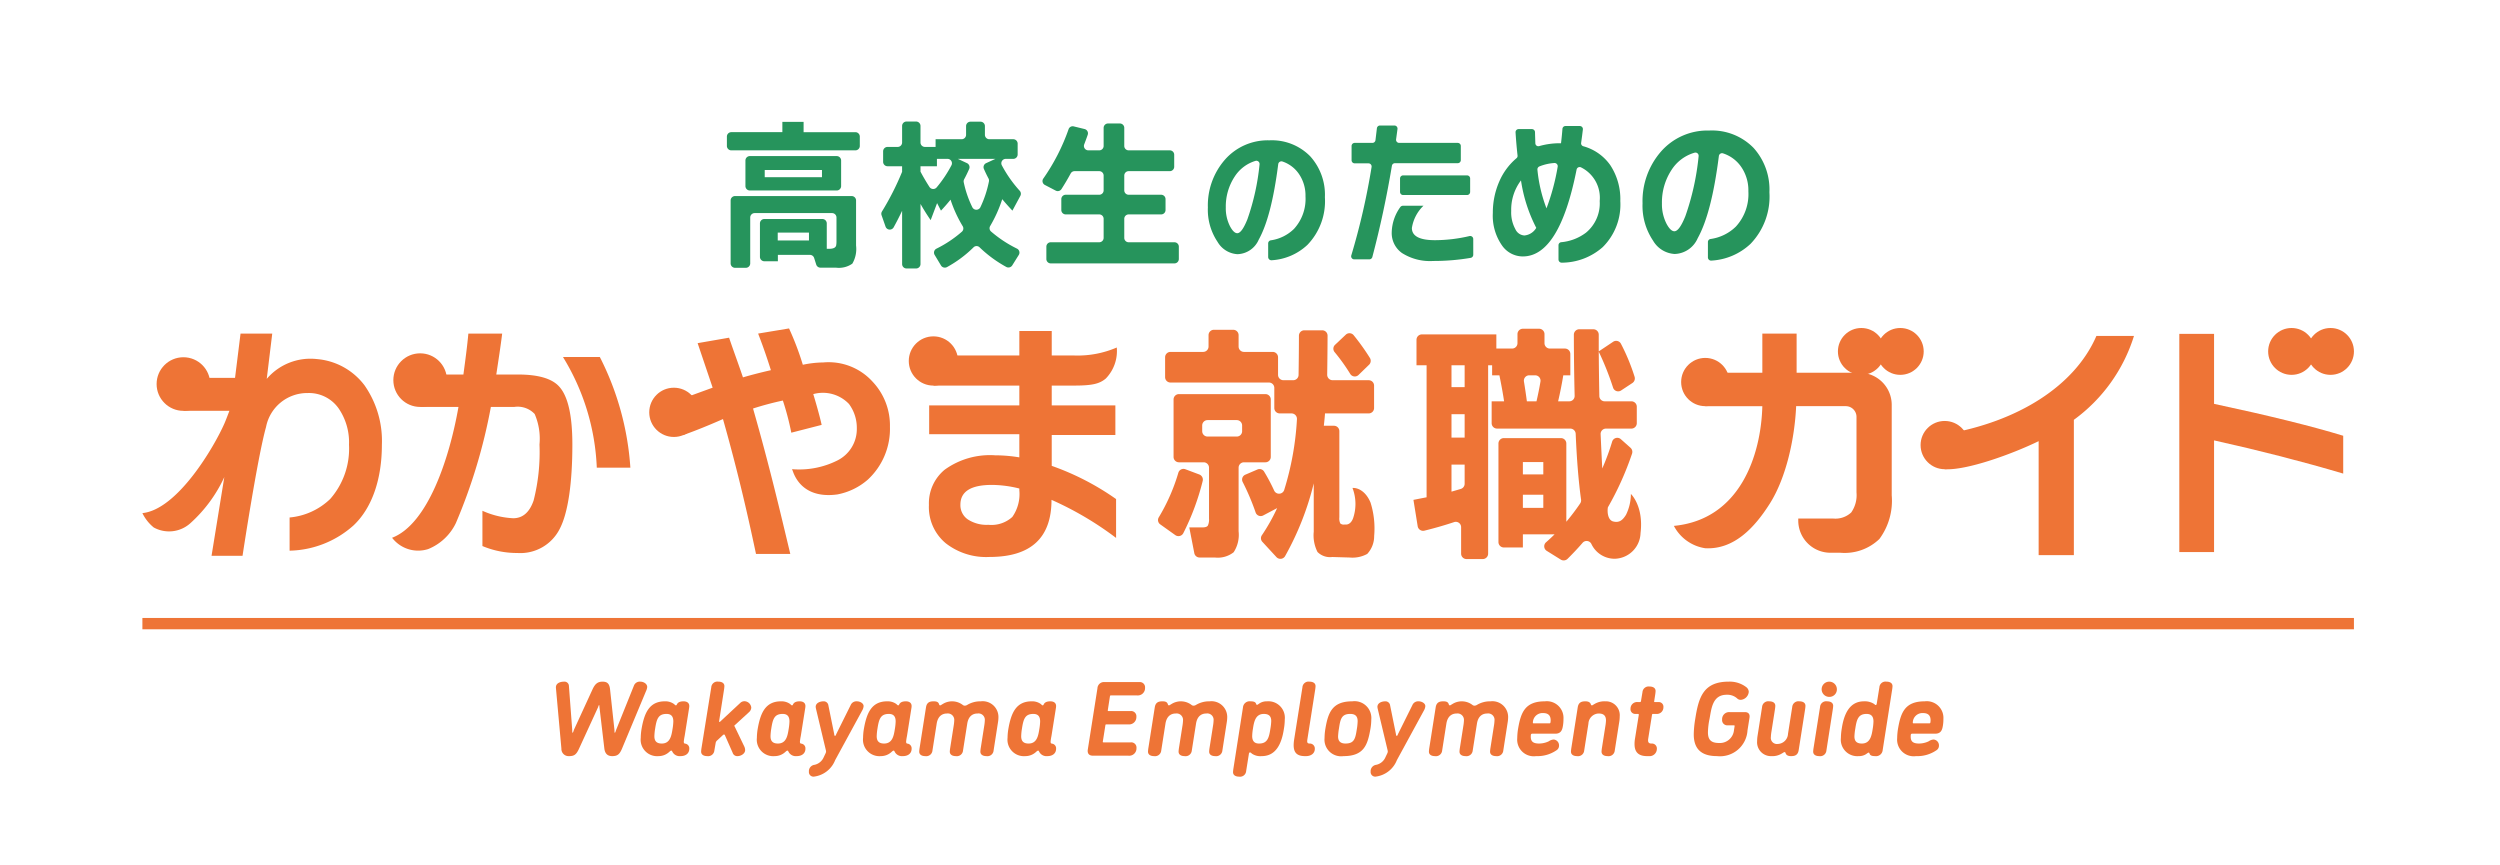 <svg xmlns="http://www.w3.org/2000/svg" width="91.722mm" height="31.75mm" viewBox="0 0 260 90"><defs><style>.cls-1{fill:#fff;}.cls-2{fill:#26945c;}.cls-3{fill:#ee7436;}</style></defs><g id="ロゴ"><rect class="cls-1" width="260" height="90"/><path class="cls-2" d="M88.96,15.637H76.057a.46.46,0,0,1-.46-.46v-.972a.46.46,0,0,1,.46-.46H81.366V12.673h2.208v1.073h5.386a.46.46,0,0,1,.46.46v.972A.46.46,0,0,1,88.96,15.637ZM84.67,26.828a.46.46,0,0,0-.438-.321H80.899v.664H79.494a.46.46,0,0,1-.46-.46V23.235a.46.46,0,0,1,.46-.46H85.524a.46.46,0,0,1,.46.46v2.641H86.232q.653,0,.731-.358a2.374,2.374,0,0,0,.031-.443V22.622a.46.46,0,0,0-.46-.46H78.483a.46.46,0,0,0-.46.46v4.771a.46.46,0,0,1-.46.46H76.446a.46.46,0,0,1-.46-.46V20.85a.46.46,0,0,1,.46-.46H88.571a.46.46,0,0,1,.46.46v4.686a3.016,3.016,0,0,1-.389,1.883,2.431,2.431,0,0,1-1.71.417H85.325a.46.46,0,0,1-.438-.321Zm2.346-7.017H77.985a.46.46,0,0,1-.46-.46V16.693a.46.46,0,0,1,.46-.46h9.032a.46.46,0,0,1,.46.46v2.658A.46.46,0,0,1,87.017,19.811Zm-1.531-1.38v-.75H79.531v.75Zm-1.352,6.577v-.818H80.884v.818Z"/><path class="cls-2" d="M93.819,21.924q-.409.863-.879,1.719a.465.465,0,0,1-.842-.073l-.416-1.188a.452.452,0,0,1,.042-.386,28.304,28.304,0,0,0,2.094-4.127v-.58H92.304a.459.459,0,0,1-.459-.459V15.739a.459.459,0,0,1,.459-.459h1.056a.459.459,0,0,0,.459-.459V13.098a.459.459,0,0,1,.459-.459h.994a.459.459,0,0,1,.459.459v1.722a.459.459,0,0,0,.459.459h1.111v-.8h2.712a.459.459,0,0,0,.459-.459v-.905a.459.459,0,0,1,.459-.459h1.041a.459.459,0,0,1,.459.459v.905a.459.459,0,0,0,.459.459h2.487a.459.459,0,0,1,.459.459v1.126a.459.459,0,0,1-.459.459h-.776a.458.458,0,0,0-.418.655,13.027,13.027,0,0,0,1.871,2.666.459.459,0,0,1,.066.519l-.829,1.543q-.668-.715-1.057-1.192a14.066,14.066,0,0,1-1.25,2.782.451.451,0,0,0,.075.572,12.569,12.569,0,0,0,2.706,1.788.46.46,0,0,1,.192.651l-.684,1.094a.469.469,0,0,1-.619.162,12.911,12.911,0,0,1-2.776-2.04.445.445,0,0,0-.635.004,12.337,12.337,0,0,1-2.757,2.051.469.469,0,0,1-.623-.169L97.199,26.504a.46.46,0,0,1,.194-.644,12.214,12.214,0,0,0,2.652-1.771.451.451,0,0,0,.07-.575,13.345,13.345,0,0,1-1.259-2.749q-.435.546-.995,1.142l-.404-.783-.668,1.771q-.575-.834-1.057-1.686v6.253a.459.459,0,0,1-.459.459h-.994a.459.459,0,0,1-.459-.459Zm3.622-4.634h-1.71v.562q.422.797.934,1.594a.468.468,0,0,0,.747.044,12.776,12.776,0,0,0,1.547-2.315.457.457,0,0,0-.418-.652h-1.1Zm4.521,4.259a11.359,11.359,0,0,0,.887-2.675.468.468,0,0,0-.046-.316q-.249-.463-.478-.991a.462.462,0,0,1,.232-.599l.964-.444H99.618l.946.441a.467.467,0,0,1,.232.605q-.241.551-.522,1.072a.464.464,0,0,0-.045.317,10.934,10.934,0,0,0,.894,2.595A.467.467,0,0,0,101.962,21.549Z"/><path class="cls-2" d="M122.141,27.393H109.279a.457.457,0,0,1-.457-.457V25.652a.457.457,0,0,1,.457-.457H114.321a.457.457,0,0,0,.457-.457v-1.983a.457.457,0,0,0-.457-.457h-3.487a.457.457,0,0,1-.457-.457V20.711a.457.457,0,0,1,.457-.457H114.321a.457.457,0,0,0,.457-.457V18.257a.457.457,0,0,0-.457-.457h-2.57a.459.459,0,0,0-.399.241q-.479.879-.965,1.631a.455.455,0,0,1-.595.15l-1.131-.59a.452.452,0,0,1-.157-.662,21.09,21.09,0,0,0,2.629-5.133.45.45,0,0,1,.532-.293l1.135.277a.461.461,0,0,1,.324.596q-.179.513-.364.993a.457.457,0,0,0,.424.626H114.321a.457.457,0,0,0,.457-.457v-1.88a.457.457,0,0,1,.457-.457h1.232a.457.457,0,0,1,.457.457v1.88a.457.457,0,0,0,.457.457h4.279a.457.457,0,0,1,.457.457v1.25a.457.457,0,0,1-.457.457h-4.279a.457.457,0,0,0-.457.457v1.54a.457.457,0,0,0,.457.457h3.378a.457.457,0,0,1,.457.457v1.131a.457.457,0,0,1-.457.457h-3.378a.457.457,0,0,0-.457.457v1.983a.457.457,0,0,0,.457.457h4.761a.457.457,0,0,1,.457.457v1.285A.457.457,0,0,1,122.141,27.393Z"/><path class="cls-2" d="M137.79,20.515a6.54,6.54,0,0,1-1.82,4.954,5.941,5.941,0,0,1-3.719,1.597.338.338,0,0,1-.361-.334V25.308a.324.324,0,0,1,.277-.315,4.314,4.314,0,0,0,2.41-1.19,4.617,4.617,0,0,0,1.194-3.381,3.958,3.958,0,0,0-.697-2.353,3.36,3.36,0,0,0-1.713-1.277.337.337,0,0,0-.426.285q-.695,5.455-2.027,7.847a2.494,2.494,0,0,1-2.204,1.511,2.565,2.565,0,0,1-2.076-1.278,5.982,5.982,0,0,1-1.009-3.583,7.223,7.223,0,0,1,1.749-4.939,5.924,5.924,0,0,1,4.649-2.041,5.577,5.577,0,0,1,4.251,1.667A5.962,5.962,0,0,1,137.79,20.515ZM130.993,17.1a.337.337,0,0,0-.405-.374,3.917,3.917,0,0,0-2.181,1.639,5.65,5.65,0,0,0-.924,3.209,4.114,4.114,0,0,0,.441,1.963q.384.717.754.717.469,0,1.052-1.449A24.369,24.369,0,0,0,130.993,17.1Z"/><path class="cls-2" d="M151.601,16.972h-6.527a.32.32,0,0,0-.316.268q-.802,4.821-2.034,9.489a.327.327,0,0,1-.316.243h-1.567a.317.317,0,0,1-.306-.411,71.684,71.684,0,0,0,2.11-9.192.329.329,0,0,0-.322-.381h-1.436a.323.323,0,0,1-.323-.323V15.184a.323.323,0,0,1,.323-.323h1.841a.321.321,0,0,0,.321-.282q.074-.607.148-1.238a.326.326,0,0,1,.321-.288h1.501a.323.323,0,0,1,.32.367l-.146,1.074a.323.323,0,0,0,.32.367h6.089a.323.323,0,0,1,.323.323v1.465A.323.323,0,0,1,151.601,16.972Zm1.618,9.522a.328.328,0,0,1-.27.324,22.937,22.937,0,0,1-3.892.323,5.434,5.434,0,0,1-3.253-.828,2.542,2.542,0,0,1-1.064-2.179,4.659,4.659,0,0,1,.884-2.586.343.343,0,0,1,.28-.15h2.135a4.07,4.07,0,0,0-1.203,2.314q0,1.267,2.405,1.267a15.814,15.814,0,0,0,3.581-.427.319.319,0,0,1,.396.308Zm-.647-6.211h-6.645a.323.323,0,0,1-.323-.323V18.563a.323.323,0,0,1,.323-.323h6.645a.323.323,0,0,1,.323.323v1.398A.323.323,0,0,1,152.572,20.283Z"/><path class="cls-2" d="M168.512,20.908a6.229,6.229,0,0,1-1.835,4.798A6.457,6.457,0,0,1,162.424,27.318a.33.33,0,0,1-.34-.325V25.497a.315.315,0,0,1,.284-.308,5.038,5.038,0,0,0,2.568-.986,3.947,3.947,0,0,0,1.433-3.294,3.526,3.526,0,0,0-1.96-3.511.325.325,0,0,0-.444.241q-1.794,9.03-5.596,9.031a2.642,2.642,0,0,1-2.128-1.098,5.394,5.394,0,0,1-.986-3.429,8.051,8.051,0,0,1,.671-3.269,6.54,6.54,0,0,1,1.792-2.422.305.305,0,0,0,.108-.267q-.136-1.228-.209-2.421a.32.32,0,0,1,.322-.338h1.384a.326.326,0,0,1,.318.319q.018.681.036,1.164a.311.311,0,0,0,.408.284,7.809,7.809,0,0,1,2.184-.296h.077q.09-.749.148-1.498a.315.315,0,0,1,.315-.292h1.492a.319.319,0,0,1,.319.354q-.081.694-.183,1.405a.314.314,0,0,0,.224.343,5.062,5.062,0,0,1,2.804,1.962A6.411,6.411,0,0,1,168.512,20.908Zm-8.741,2.788a15.702,15.702,0,0,1-1.588-4.933,5.046,5.046,0,0,0-1.017,3.176,3.614,3.614,0,0,0,.431,1.892,1.105,1.105,0,0,0,.94.659A1.599,1.599,0,0,0,159.771,23.696Zm1.893-6.744a5.038,5.038,0,0,0-1.575.36.337.337,0,0,0-.196.348,15.304,15.304,0,0,0,.942,4.008,22.955,22.955,0,0,0,1.164-4.327A.332.332,0,0,0,161.664,16.952Z"/><path class="cls-2" d="M184.02,19.996a7.092,7.092,0,0,1-1.973,5.372,6.451,6.451,0,0,1-4.071,1.735.331.331,0,0,1-.353-.327V25.166a.318.318,0,0,1,.272-.31,4.689,4.689,0,0,0,2.641-1.296,5.003,5.003,0,0,0,1.295-3.666,4.292,4.292,0,0,0-.755-2.551,3.65,3.65,0,0,0-1.896-1.398.331.331,0,0,0-.417.279q-.754,5.949-2.203,8.551a2.704,2.704,0,0,1-2.389,1.639,2.78,2.78,0,0,1-2.251-1.385,6.487,6.487,0,0,1-1.095-3.886,7.831,7.831,0,0,1,1.896-5.355,6.422,6.422,0,0,1,5.041-2.213,6.047,6.047,0,0,1,4.609,1.807A6.464,6.464,0,0,1,184.02,19.996Zm-7.364-3.754a.333.333,0,0,0-.398-.368,4.245,4.245,0,0,0-2.414,1.791,6.128,6.128,0,0,0-1.002,3.48,4.457,4.457,0,0,0,.478,2.129q.416.777.817.777.509,0,1.141-1.571A26.538,26.538,0,0,0,176.657,16.242Z"/><circle class="cls-3" cx="202.25" cy="46.289" r="2.509"/><circle class="cls-3" cx="177.348" cy="39.732" r="2.509"/><circle class="cls-3" cx="238.324" cy="36.548" r="2.436"/><circle class="cls-3" cx="242.374" cy="36.548" r="2.436"/><circle class="cls-3" cx="193.579" cy="36.548" r="2.436"/><circle class="cls-3" cx="197.629" cy="36.548" r="2.436"/><path class="cls-3" d="M196.739,51.517a6.68,6.68,0,0,1-1.282,4.537,5.204,5.204,0,0,1-4.067,1.431h-1.026a3.345,3.345,0,0,1-3.345-3.345v-.214h3.615a2.413,2.413,0,0,0,1.893-.629,3.135,3.135,0,0,0,.549-2.074v-7.867a1.115,1.115,0,0,0-1.115-1.115h-5.161c-.148,3.285-1.005,7.397-2.744,10.141-1.605,2.533-3.741,4.79-6.708,4.635a4.418,4.418,0,0,1-3.265-2.325c6.906-.664,9.069-7.384,9.2-12.45H177.348V38.762h5.935V34.694H186.848V38.762h6.546a3.345,3.345,0,0,1,3.345,3.345Z"/><path class="cls-3" d="M221.934,34.935a17.018,17.018,0,0,1-6.252,8.725V57.736h-3.663v-11.856c-2.784,1.356-7.525,3.064-9.769,2.918V45.158c7.644-1.277,13.546-5.048,15.777-10.223Z"/><path class="cls-3" d="M243.694,49.253q-6.325-1.874-13.432-3.453V57.415h-3.614V34.721h3.614V42q8.523,1.82,13.432,3.319Z"/><path class="cls-3" d="M39.716,46.256c0,3.515-.985,6.537-2.955,8.392a10.286,10.286,0,0,1-6.643,2.623v-3.452a6.995,6.995,0,0,0,4.225-1.927,7.936,7.936,0,0,0,1.954-5.636,6.243,6.243,0,0,0-1.074-3.774A3.774,3.774,0,0,0,31.999,40.876a4.363,4.363,0,0,0-4.331,3.533c-.904,3.215-2.445,13.397-2.445,13.397H22L23.329,49.617a14.723,14.723,0,0,1-3.533,4.798,3.304,3.304,0,0,1-3.809.44,4.382,4.382,0,0,1-1.178-1.491c3.646-.371,7.459-6.873,8.541-9.345.14-.319.51-1.297.51-1.297H19.104V39.297h5.34l.572-4.603h3.297L27.741,39.403A5.976,5.976,0,0,1,32.96,37.344a6.913,6.913,0,0,1,4.949,2.729A10.101,10.101,0,0,1,39.716,46.256Z"/><circle class="cls-3" cx="19.075" cy="39.941" r="2.788"/><path class="cls-3" d="M59.526,46.228c0,3.961-.439,7.113-1.319,8.781a4.581,4.581,0,0,1-4.396,2.502,9.257,9.257,0,0,1-3.639-.723v-3.667a8.838,8.838,0,0,0,3.199.776q1.49,0,2.125-1.846a20.373,20.373,0,0,0,.611-5.824,6.472,6.472,0,0,0-.501-3.171,2.424,2.424,0,0,0-2.113-.736h-2.442a57.171,57.171,0,0,1-3.642,12.085,5.473,5.473,0,0,1-2.874,2.697,3.418,3.418,0,0,1-3.759-1.174C44.509,54.5,46.753,47.62,47.681,42.321H43.725V38.949h4.469c.195-1.445.401-2.988.515-4.255H52.226c-.146,1.214-.385,2.757-.612,4.255H53.86q3.175,0,4.299,1.258Q59.526,41.707,59.526,46.228Z"/><path class="cls-3" d="M65.558,48.637H62.066A23.738,23.738,0,0,0,58.549,37.13h3.834A29.618,29.618,0,0,1,65.558,48.637Z"/><circle class="cls-3" cx="43.696" cy="39.534" r="2.788"/><path class="cls-3" d="M116.073,55.944a33.907,33.907,0,0,0-6.716-3.961q0,5.941-6.447,5.941A6.826,6.826,0,0,1,98.367,56.505a4.88,4.88,0,0,1-1.759-3.987,4.528,4.528,0,0,1,1.637-3.667,8.038,8.038,0,0,1,5.25-1.499,15.478,15.478,0,0,1,2.515.214V45.158H96.633V42.161h9.378V40.1H97.098V36.969h8.913V34.425h3.37v2.544l2.345.002A10.269,10.269,0,0,0,116.145,36.14a4.099,4.099,0,0,1-1.136,3.221c-.649.556-1.414.739-3.301.739h-2.328v2.06h6.619v3.078h-6.619v3.211a27.411,27.411,0,0,1,6.692,3.453Zm-10.062-4.951v-.187a11.912,11.912,0,0,0-2.857-.375q-3.273,0-3.272,2.06a1.79,1.79,0,0,0,.769,1.526,3.562,3.562,0,0,0,2.137.562,3.22,3.22,0,0,0,2.492-.816A4.135,4.135,0,0,0,106.011,50.993Z"/><circle class="cls-3" cx="97.074" cy="37.542" r="2.561"/><path class="cls-3" d="M92.554,44.386a7.194,7.194,0,0,1-2.297,5.492,6.688,6.688,0,0,1-3.171,1.542c-2.249.312-3.832-.494-4.546-2.187l-.167-.44a8.844,8.844,0,0,0,4.709-.902,3.646,3.646,0,0,0,2.027-3.345,4.165,4.165,0,0,0-.815-2.533,3.746,3.746,0,0,0-3.713-1.025c.24.784.673,2.288.871,3.201L82.296,45a27.86,27.86,0,0,0-.878-3.344,31.66,31.66,0,0,0-3.102.83c1.708,5.96,2.848,10.838,3.874,15.121H78.624c-.815-3.836-1.818-8.319-3.434-14.024-1.5.66-2.896,1.227-4.161,1.673l-1.221-3.322c.96-.41,3.233-1.223,4.308-1.616q-.659-1.954-1.563-4.63l3.271-.568c.423,1.249,1.068,3.003,1.443,4.127q1.269-.374,2.906-.749c-.307-.982-.728-2.254-1.329-3.806L82.06,34.157a29.805,29.805,0,0,1,1.434,3.779,10.914,10.914,0,0,1,2.137-.242,6.17,6.17,0,0,1,5.098,1.98A6.63,6.63,0,0,1,92.554,44.386Z"/><path class="cls-3" d="M125.081,50.017a25.63,25.63,0,0,1-2.02,5.439.566.566,0,0,1-.83.195l-1.568-1.118a.55.55,0,0,1-.147-.737,19.747,19.747,0,0,0,2.032-4.628.553.553,0,0,1,.724-.369l1.458.548A.572.572,0,0,1,125.081,50.017Zm7.739,2.826-1.452.767a.558.558,0,0,1-.785-.319,24.696,24.696,0,0,0-1.342-3.16.55.55,0,0,1,.272-.763l1.256-.539a.553.553,0,0,1,.692.207A19.128,19.128,0,0,1,132.51,51.014a.562.562,0,0,0,1.044-.048,30.302,30.302,0,0,0,1.328-7.365.569.569,0,0,0-.562-.607h-1.233a.559.559,0,0,1-.559-.559v-2.093a.559.559,0,0,0-.559-.559H121.73a.559.559,0,0,1-.559-.559V37.157a.559.559,0,0,1,.559-.559h3.4a.559.559,0,0,0,.559-.559V34.856a.559.559,0,0,1,.559-.559h2.007a.559.559,0,0,1,.559.559v1.183a.559.559,0,0,0,.559.559h2.985a.559.559,0,0,1,.559.559v1.826a.559.559,0,0,0,.559.559h1.014a.556.556,0,0,0,.561-.544q.034-1.992.038-4.084a.563.563,0,0,1,.557-.563h1.862a.555.555,0,0,1,.559.555q-.005,1.616-.039,4.06a.567.567,0,0,0,.559.577h3.758a.559.559,0,0,1,.559.559v2.334a.559.559,0,0,1-.559.559h-4.545q-.025.428-.122,1.284H138.733a.559.559,0,0,1,.559.559V53.806a1.215,1.215,0,0,0,.097.629.53.53,0,0,0,.415.12h.171c.342,0,.604-.259.75-.667a4.625,4.625,0,0,0-.067-3.14c.568-.039,1.397.347,1.882,1.533a8.963,8.963,0,0,1,.373,3.464,2.709,2.709,0,0,1-.719,1.861,3.184,3.184,0,0,1-1.832.375l-1.804-.053a1.834,1.834,0,0,1-1.538-.522,3.827,3.827,0,0,1-.391-2.101v-5.032a29.966,29.966,0,0,1-2.984,7.572.562.562,0,0,1-.898.09l-1.463-1.586a.551.551,0,0,1-.048-.684A19.761,19.761,0,0,0,132.821,52.843Zm-4.006,2.408a3.317,3.317,0,0,1-.512,2.181,2.661,2.661,0,0,1-1.954.549H124.757a.559.559,0,0,1-.549-.452l-.522-2.679h1.368q.439,0,.562-.187a1.459,1.459,0,0,0,.122-.723V48.638a.559.559,0,0,0-.559-.559h-2.569a.559.559,0,0,1-.559-.559v-5.974a.559.559,0,0,1,.559-.559H131.602a.559.559,0,0,1,.559.559v5.974a.559.559,0,0,1-.559.559h-2.228a.559.559,0,0,0-.559.559Zm.366-10.408v-.594a.559.559,0,0,0-.559-.559h-3.033a.559.559,0,0,0-.559.559v.594a.559.559,0,0,0,.559.559h3.033A.559.559,0,0,0,129.181,44.843Zm13.204-6.912-1.099,1.067a.557.557,0,0,1-.864-.116,19.795,19.795,0,0,0-1.619-2.26.553.553,0,0,1,.042-.76l1.114-1.051a.559.559,0,0,1,.814.042,23.326,23.326,0,0,1,1.696,2.37A.57.57,0,0,1,142.385,37.932Z"/><path class="cls-3" d="M151.224,54.3q-1.492.497-3.09.89a.571.571,0,0,1-.695-.461l-.441-2.742s.619-.125,1.368-.268v-13.729h-1.05V35.339a.561.561,0,0,1,.561-.561h7.743V36.25h1.637a.561.561,0,0,0,.561-.561v-.939a.561.561,0,0,1,.561-.561h1.687a.561.561,0,0,1,.561.561v.939a.561.561,0,0,0,.561.561h1.565a.561.561,0,0,1,.561.561v2.223h-.733q-.22,1.339-.537,2.703h1.162a.556.556,0,0,0,.557-.57q-.077-3.16-.082-6.358a.566.566,0,0,1,.564-.566h1.463a.561.561,0,0,1,.561.561v1.741l1.496-.999a.559.559,0,0,1,.804.188,20.867,20.867,0,0,1,1.428,3.447.575.575,0,0,1-.226.651l-1.179.778a.555.555,0,0,1-.834-.301,30.262,30.262,0,0,0-1.489-3.737q.022,2.592.062,4.623a.555.555,0,0,0,.561.542h2.773a.561.561,0,0,1,.561.561v1.715a.561.561,0,0,1-.561.561H167.024a.557.557,0,0,0-.56.581q.068,1.513.17,3.567a24.16,24.16,0,0,0,1.027-2.784.558.558,0,0,1,.905-.266l1.009.898a.576.576,0,0,1,.157.615,31.431,31.431,0,0,1-2.512,5.578c-.085.52.008,1.341.561,1.472.586.139.945-.078,1.328-.703a4.983,4.983,0,0,0,.504-2.161s1.346,1.257,1.003,4.073a2.755,2.755,0,0,1-2.637,2.665,2.667,2.667,0,0,1-2.47-1.527.552.552,0,0,0-.924-.124q-.719.832-1.561,1.663a.574.574,0,0,1-.701.079L160.863,57.29a.557.557,0,0,1-.067-.898q.44-.386.88-.82h-3.297v1.365H156.4a.561.561,0,0,1-.561-.561V46.124a.561.561,0,0,1,.561-.561h5.937a.561.561,0,0,1,.561.561v8.137a22.889,22.889,0,0,0,1.442-1.907.553.553,0,0,0,.091-.391q-.39-2.83-.559-6.845a.567.567,0,0,0-.558-.545h-7.621a.561.561,0,0,1-.561-.561v-2.276h1.294q-.171-1.151-.488-2.703h-.757V37.99h-.415V57.581a.561.561,0,0,1-.561.561H152.517a.561.561,0,0,1-.561-.561V54.826A.553.553,0,0,0,151.224,54.3Zm1.099-14.035V37.99H150.955v2.275Zm0,5.245V43.074H150.955v2.435ZM150.955,51.13q.469-.133.964-.28a.565.565,0,0,0,.404-.539V48.32H150.955Zm8.088-12.097a.557.557,0,0,0-.552.65q.159.96.304,2.053h1.001q.254-1.097.414-2.06a.558.558,0,0,0-.557-.643ZM160.504,49.337v-1.285h-2.125v1.285Zm0,3.479v-1.365h-2.125v1.365Z"/><circle class="cls-3" cx="70.082" cy="42.883" r="2.561"/><rect class="cls-3" x="14.809" y="64.268" width="230" height="1.179"/><path class="cls-3" d="M65.923,71.321a.65.65,0,0,1,.682-.429c.297,0,.704.198.704.561a1.281,1.281,0,0,1-.121.418l-2.498,5.985c-.253.605-.484.781-1.023.781-.396,0-.737-.176-.814-.781l-.506-4.291c-.011-.077,0-.231-.044-.231s-.077.154-.11.231l-1.97,4.291c-.275.605-.495.781-1.023.781a.751.751,0,0,1-.814-.781l-.55-6.095c-.011-.143-.022-.209-.022-.275,0-.44.451-.594.847-.594a.459.459,0,0,1,.506.44l.341,4.533c.011.11-.011.341.044.341s.11-.242.154-.341l1.915-4.169c.286-.627.583-.803,1.045-.803.462,0,.715.176.781.803l.451,4.169c.022.099-.011.341.044.341s.11-.231.154-.341Z"/><path class="cls-3" d="M68.485,78.637a1.712,1.712,0,0,1-1.848-1.892,5.93,5.93,0,0,1,.088-.957c.286-1.64.803-2.85,2.42-2.85a1.54,1.54,0,0,1,.913.253c.11.077.165.165.22.165.044,0,.077,0,.121-.099.11-.231.352-.319.693-.319.308,0,.594.132.594.495a1.458,1.458,0,0,1-.022.22l-.462,2.905a5.354,5.354,0,0,0-.088.572c0,.165.055.198.154.209a.492.492,0,0,1,.418.528c0,.484-.363.77-.914.77a.845.845,0,0,1-.858-.484c-.033-.066-.055-.088-.099-.088-.055,0-.099.033-.187.11A1.633,1.633,0,0,1,68.485,78.637Zm-.352-2.849a5.491,5.491,0,0,0-.077.781c0,.429.165.759.77.759.88,0,1.012-.836,1.123-1.54a5.597,5.597,0,0,0,.077-.759c0-.451-.165-.781-.704-.781C68.452,74.247,68.287,74.786,68.133,75.788Z"/><path class="cls-3" d="M75.393,76.469a.102.102,0,0,0-.099-.077.152.152,0,0,0-.099.044l-.616.572a.443.443,0,0,0-.154.286l-.132.759a.652.652,0,0,1-.749.583c-.297,0-.627-.11-.627-.473a3.321,3.321,0,0,1,.044-.396l1.012-6.293a.637.637,0,0,1,.737-.583c.297,0,.627.11.627.473a3.323,3.323,0,0,1-.044.396l-.495,3.18c0,.011-.011.055-.011.088,0,.033.011.055.044.055a.112.112,0,0,0,.077-.044l2.08-1.936a.62.62,0,0,1,.451-.176.732.732,0,0,1,.693.66.67.67,0,0,1-.242.484l-1.441,1.32c-.022.022-.077.055-.077.088,0,.044.022.055.044.099l.979,2.036a.908.908,0,0,1,.099.396c0,.374-.44.627-.792.627a.491.491,0,0,1-.506-.352Z"/><path class="cls-3" d="M80.563,78.637a1.712,1.712,0,0,1-1.848-1.892,5.931,5.931,0,0,1,.088-.957c.286-1.64.803-2.85,2.42-2.85a1.54,1.54,0,0,1,.913.253c.11.077.165.165.22.165.044,0,.077,0,.121-.099.11-.231.352-.319.693-.319.308,0,.594.132.594.495a1.458,1.458,0,0,1-.022.22l-.462,2.905a5.357,5.357,0,0,0-.088.572c0,.165.055.198.154.209a.492.492,0,0,1,.418.528c0,.484-.363.77-.914.77a.845.845,0,0,1-.858-.484c-.033-.066-.055-.088-.099-.088-.055,0-.099.033-.187.11A1.633,1.633,0,0,1,80.563,78.637Zm-.352-2.849a5.49,5.49,0,0,0-.077.781c0,.429.165.759.77.759.88,0,1.012-.836,1.123-1.54a5.599,5.599,0,0,0,.077-.759c0-.451-.165-.781-.704-.781C80.53,74.247,80.365,74.786,80.211,75.788Z"/><path class="cls-3" d="M85.678,78.725l.132-.275a1.261,1.261,0,0,0,.099-.242.763.763,0,0,0-.011-.154L84.875,73.763a1.665,1.665,0,0,1-.044-.242c0-.418.451-.583.814-.583a.484.484,0,0,1,.506.418l.605,2.981c.011.055,0,.187.088.187.077,0,.088-.088.132-.187l1.497-3.014a.649.649,0,0,1,.66-.385c.286,0,.682.187.682.506a1.087,1.087,0,0,1-.143.44l-2.816,5.17A2.733,2.733,0,0,1,84.633,80.771a.475.475,0,0,1-.506-.517.668.668,0,0,1,.594-.715A1.354,1.354,0,0,0,85.678,78.725Z"/><path class="cls-3" d="M91.607,78.637a1.712,1.712,0,0,1-1.848-1.892,5.93,5.93,0,0,1,.088-.957c.286-1.64.803-2.85,2.42-2.85a1.54,1.54,0,0,1,.913.253c.11.077.165.165.22.165.044,0,.077,0,.121-.099.11-.231.352-.319.693-.319.308,0,.594.132.594.495a1.458,1.458,0,0,1-.022.22l-.462,2.905a5.354,5.354,0,0,0-.088.572c0,.165.055.198.154.209a.492.492,0,0,1,.418.528c0,.484-.363.77-.914.77a.845.845,0,0,1-.858-.484c-.033-.066-.055-.088-.099-.088-.055,0-.099.033-.187.11A1.633,1.633,0,0,1,91.607,78.637Zm-.352-2.849a5.491,5.491,0,0,0-.077.781c0,.429.165.759.77.759.88,0,1.012-.836,1.123-1.54a5.597,5.597,0,0,0,.077-.759c0-.451-.165-.781-.704-.781C91.574,74.247,91.409,74.786,91.255,75.788Z"/><path class="cls-3" d="M103.334,78.054a.647.647,0,0,1-.749.583c-.297,0-.627-.11-.627-.473a3.323,3.323,0,0,1,.044-.396l.363-2.31a4.088,4.088,0,0,0,.055-.528.661.661,0,0,0-.759-.726c-.286,0-.913.088-1.067,1.056l-.44,2.794a.647.647,0,0,1-.748.583c-.297,0-.627-.11-.627-.473a3.323,3.323,0,0,1,.044-.396l.363-2.31a4.09,4.09,0,0,0,.055-.528.67.67,0,0,0-.759-.726c-.275,0-.913.088-1.067,1.056l-.44,2.794a.647.647,0,0,1-.749.583c-.297,0-.627-.11-.627-.473a3.323,3.323,0,0,1,.044-.396l.66-4.203c.088-.572.462-.627.803-.627.341,0,.495.088.561.319.033.099.077.099.121.099.055,0,.121-.066.264-.143a1.828,1.828,0,0,1,2.101.121.322.322,0,0,0,.176.055.47.47,0,0,0,.242-.066,2.636,2.636,0,0,1,1.43-.385,1.639,1.639,0,0,1,1.837,1.628,3.437,3.437,0,0,1-.033.462Z"/><path class="cls-3" d="M106.633,78.637a1.712,1.712,0,0,1-1.848-1.892,5.93,5.93,0,0,1,.088-.957c.286-1.64.803-2.85,2.42-2.85a1.54,1.54,0,0,1,.913.253c.11.077.165.165.22.165.044,0,.077,0,.121-.099.11-.231.352-.319.693-.319.308,0,.594.132.594.495a1.457,1.457,0,0,1-.022.22l-.462,2.905a5.354,5.354,0,0,0-.088.572c0,.165.055.198.154.209a.491.491,0,0,1,.418.528c0,.484-.363.77-.913.77a.845.845,0,0,1-.858-.484c-.033-.066-.055-.088-.099-.088-.055,0-.099.033-.187.11A1.633,1.633,0,0,1,106.633,78.637Zm-.352-2.849a5.491,5.491,0,0,0-.077.781c0,.429.165.759.77.759.88,0,1.012-.836,1.123-1.54a5.597,5.597,0,0,0,.077-.759c0-.451-.165-.781-.704-.781C106.6,74.247,106.435,74.786,106.281,75.788Z"/><path class="cls-3" d="M118.491,70.936a.545.545,0,0,1,.594.605.758.758,0,0,1-.847.781H115.554c-.077,0-.11.022-.121.099l-.22,1.43c-.011.077,0,.099.077.099h2.299a.545.545,0,0,1,.594.605.758.758,0,0,1-.847.781h-2.267c-.077,0-.099.022-.11.099l-.264,1.672c-.011.077,0,.099.077.099h2.827a.545.545,0,0,1,.594.605.758.758,0,0,1-.847.781h-3.674c-.418,0-.605-.231-.539-.649l1.001-6.359a.678.678,0,0,1,.737-.649Z"/><path class="cls-3" d="M127.127,78.054a.647.647,0,0,1-.749.583c-.297,0-.627-.11-.627-.473a3.324,3.324,0,0,1,.044-.396l.363-2.31a4.09,4.09,0,0,0,.055-.528.661.661,0,0,0-.759-.726c-.286,0-.913.088-1.067,1.056l-.44,2.794a.647.647,0,0,1-.748.583c-.297,0-.627-.11-.627-.473a3.323,3.323,0,0,1,.044-.396l.363-2.31a4.088,4.088,0,0,0,.055-.528.67.67,0,0,0-.759-.726c-.275,0-.913.088-1.067,1.056l-.44,2.794a.647.647,0,0,1-.749.583c-.297,0-.627-.11-.627-.473a3.323,3.323,0,0,1,.044-.396l.66-4.203c.088-.572.462-.627.803-.627.341,0,.495.088.561.319.033.099.077.099.121.099.055,0,.121-.066.264-.143a1.828,1.828,0,0,1,2.101.121.322.322,0,0,0,.176.055.47.47,0,0,0,.242-.066,2.637,2.637,0,0,1,1.43-.385,1.639,1.639,0,0,1,1.837,1.628,3.437,3.437,0,0,1-.033.462Z"/><path class="cls-3" d="M131.768,72.938a1.713,1.713,0,0,1,1.848,1.892,5.997,5.997,0,0,1-.088.958c-.242,1.65-.88,2.849-2.311,2.849a1.557,1.557,0,0,1-1.012-.253c-.088-.077-.143-.132-.198-.132-.044,0-.099.011-.121.143l-.286,1.793a.637.637,0,0,1-.737.583c-.297,0-.627-.11-.627-.473a3.323,3.323,0,0,1,.044-.396l.99-6.337a.694.694,0,0,1,.792-.627c.341,0,.517.077.572.264.033.099.066.099.11.099.055,0,.198-.132.341-.209A1.385,1.385,0,0,1,131.768,72.938Zm.352,2.85a5.598,5.598,0,0,0,.088-.803c0-.473-.22-.737-.77-.737-.88,0-1.023.836-1.133,1.541a5.504,5.504,0,0,0-.077.759c0,.451.176.781.715.781C131.812,77.328,131.977,76.745,132.12,75.788Z"/><path class="cls-3" d="M136.74,77.889c0,.44-.363.748-.924.748h-.099c-.902,0-1.177-.44-1.177-1.144a4.215,4.215,0,0,1,.055-.605l.858-5.413a.637.637,0,0,1,.737-.583c.297,0,.627.11.627.473a3.323,3.323,0,0,1-.044.396l-.803,5.116a1.754,1.754,0,0,0-.022.209c0,.154.055.242.253.242A.518.518,0,0,1,136.74,77.889Z"/><path class="cls-3" d="M140.634,72.938a1.75,1.75,0,0,1,1.98,1.892,6.053,6.053,0,0,1-.088.958c-.286,1.639-.638,2.849-2.805,2.849a1.728,1.728,0,0,1-1.969-1.87,6.307,6.307,0,0,1,.088-.979C138.125,74.104,138.554,72.938,140.634,72.938Zm-1.474,3.652c0,.473.231.737.77.737.935,0,1.034-.539,1.188-1.54a5.663,5.663,0,0,0,.077-.781c0-.429-.165-.759-.77-.759-.935,0-1.034.583-1.177,1.541A6.33,6.33,0,0,0,139.16,76.59Z"/><path class="cls-3" d="M144.098,78.725l.132-.275a1.26,1.26,0,0,0,.099-.242.763.763,0,0,0-.011-.154l-1.023-4.291a1.665,1.665,0,0,1-.044-.242c0-.418.451-.583.814-.583a.484.484,0,0,1,.506.418l.605,2.981c.011.055,0,.187.088.187.077,0,.088-.088.132-.187l1.497-3.014a.649.649,0,0,1,.66-.385c.286,0,.682.187.682.506a1.087,1.087,0,0,1-.143.44l-2.816,5.17a2.733,2.733,0,0,1-2.223,1.716.475.475,0,0,1-.506-.517.668.668,0,0,1,.594-.715A1.354,1.354,0,0,0,144.098,78.725Z"/><path class="cls-3" d="M156.342,78.054a.647.647,0,0,1-.749.583c-.297,0-.627-.11-.627-.473a3.323,3.323,0,0,1,.044-.396l.363-2.31a4.089,4.089,0,0,0,.055-.528.661.661,0,0,0-.759-.726c-.286,0-.913.088-1.067,1.056l-.44,2.794a.647.647,0,0,1-.748.583c-.297,0-.627-.11-.627-.473a3.323,3.323,0,0,1,.044-.396l.363-2.31a4.09,4.09,0,0,0,.055-.528.67.67,0,0,0-.759-.726c-.275,0-.913.088-1.067,1.056l-.44,2.794a.647.647,0,0,1-.749.583c-.297,0-.627-.11-.627-.473a3.321,3.321,0,0,1,.044-.396l.66-4.203c.088-.572.462-.627.803-.627.341,0,.495.088.561.319.033.099.077.099.121.099.055,0,.121-.066.264-.143a1.828,1.828,0,0,1,2.101.121.322.322,0,0,0,.176.055.47.47,0,0,0,.242-.066,2.636,2.636,0,0,1,1.43-.385,1.639,1.639,0,0,1,1.837,1.628,3.52,3.52,0,0,1-.033.462Z"/><path class="cls-3" d="M159.201,76.612c0,.451.187.715.858.715a2.349,2.349,0,0,0,1.012-.231,1.02,1.02,0,0,1,.506-.187.61.61,0,0,1,.562.638.56.56,0,0,1-.286.495,3.479,3.479,0,0,1-2.09.594A1.728,1.728,0,0,1,157.793,76.767a6.428,6.428,0,0,1,.088-.979c.286-1.684.715-2.85,2.783-2.85a1.734,1.734,0,0,1,1.937,1.837,4.039,4.039,0,0,1-.055.704c-.066.407-.187.825-.792.825h-2.409a.131.131,0,0,0-.132.11A1.221,1.221,0,0,0,159.201,76.612Zm2.068-1.694c0-.44-.188-.759-.781-.759a1.002,1.002,0,0,0-1.067.968c-.011.077.022.099.066.099h1.672c.055,0,.077-.033.088-.088A1.62,1.62,0,0,0,161.27,74.918Z"/><path class="cls-3" d="M167.935,78.054a.647.647,0,0,1-.748.583c-.297,0-.627-.11-.627-.473a3.323,3.323,0,0,1,.044-.396l.363-2.31a4.09,4.09,0,0,0,.055-.528c0-.385-.143-.726-.759-.726a1.101,1.101,0,0,0-1.067,1.056l-.44,2.794a.647.647,0,0,1-.749.583c-.297,0-.627-.11-.627-.473a3.321,3.321,0,0,1,.044-.396l.66-4.203c.088-.572.462-.627.803-.627.341,0,.506.132.561.319.033.099.077.099.121.099.055,0,.121-.066.264-.143a1.979,1.979,0,0,1,1.111-.275,1.441,1.441,0,0,1,1.507,1.562,3.592,3.592,0,0,1-.033.473Z"/><path class="cls-3" d="M171.301,78.637c-.968,0-1.309-.484-1.309-1.254a3.166,3.166,0,0,1,.044-.539l.396-2.476c.011-.077-.011-.121-.077-.121h-.253a.488.488,0,0,1-.528-.539.683.683,0,0,1,.759-.693h.209c.066,0,.11-.022.121-.11l.154-.924a.642.642,0,0,1,.737-.583c.297,0,.627.11.627.473a3.32,3.32,0,0,1-.044.396l-.099.649c-.011.077-.011.099.077.099h.352a.487.487,0,0,1,.528.539.683.683,0,0,1-.759.693h-.308a.105.105,0,0,0-.121.099l-.396,2.498a.761.761,0,0,0-.011.154c0,.209.088.33.352.33a.517.517,0,0,1,.561.572.762.762,0,0,1-.847.737Z"/><path class="cls-3" d="M176.306,74.764c.352-2.244.836-3.873,3.487-3.873a2.823,2.823,0,0,1,1.804.561.653.653,0,0,1,.275.495.907.907,0,0,1-.825.836.528.528,0,0,1-.341-.11,1.526,1.526,0,0,0-1.133-.418c-1.496,0-1.584,1.474-1.782,2.508a7.503,7.503,0,0,0-.165,1.397c0,.781.33,1.111,1.155,1.111a1.472,1.472,0,0,0,1.551-1.32l.066-.418c.011-.077-.011-.099-.077-.099h-.638a.542.542,0,0,1-.583-.605.732.732,0,0,1,.77-.77h1.595c.319,0,.55.165.484.583l-.209,1.32a2.863,2.863,0,0,1-3.179,2.673c-1.475,0-2.41-.616-2.41-2.255A10.427,10.427,0,0,1,176.306,74.764Z"/><path class="cls-3" d="M183.257,73.521a.647.647,0,0,1,.749-.583c.297,0,.627.11.627.473a3.324,3.324,0,0,1-.044.396l-.363,2.31a4.089,4.089,0,0,0-.055.528.635.635,0,0,0,.715.726,1.102,1.102,0,0,0,1.067-1.056l.44-2.794a.647.647,0,0,1,.748-.583c.297,0,.627.11.627.473a3.324,3.324,0,0,1-.044.396l-.66,4.203c-.088.572-.462.627-.803.627-.341,0-.506-.132-.561-.319-.033-.099-.077-.099-.121-.099-.055,0-.121.066-.264.143a1.83,1.83,0,0,1-1.067.275,1.441,1.441,0,0,1-1.507-1.562,3.677,3.677,0,0,1,.033-.473Z"/><path class="cls-3" d="M189.286,73.521a.637.637,0,0,1,.737-.583c.297,0,.627.11.627.473a3.339,3.339,0,0,1-.044.396l-.66,4.247a.647.647,0,0,1-.749.583c-.297,0-.627-.11-.627-.473a3.324,3.324,0,0,1,.044-.396Zm.957-1.045a.792.792,0,1,1,.792-.792A.775.775,0,0,1,190.243,72.476Z"/><path class="cls-3" d="M193.301,78.637a1.712,1.712,0,0,1-1.848-1.892,5.93,5.93,0,0,1,.088-.957c.242-1.65.88-2.85,2.31-2.85a1.776,1.776,0,0,1,1.023.253c.11.066.132.132.187.132.044,0,.099-.011.121-.143l.275-1.706a.637.637,0,0,1,.737-.583c.297,0,.627.11.627.473a3.321,3.321,0,0,1-.044.396l-.979,6.249a.694.694,0,0,1-.792.627c-.341,0-.517-.077-.572-.264-.033-.099-.066-.099-.11-.099-.055,0-.198.132-.341.209A1.385,1.385,0,0,1,193.301,78.637Zm-.352-2.849a5.584,5.584,0,0,0-.088.803c0,.473.22.737.77.737.88,0,1.023-.836,1.133-1.54a5.597,5.597,0,0,0,.077-.759c0-.451-.176-.781-.715-.781C193.257,74.247,193.092,74.83,192.949,75.788Z"/><path class="cls-3" d="M198.713,76.612c0,.451.187.715.858.715a2.349,2.349,0,0,0,1.012-.231,1.02,1.02,0,0,1,.506-.187.61.61,0,0,1,.562.638.56.56,0,0,1-.286.495,3.479,3.479,0,0,1-2.09.594,1.728,1.728,0,0,1-1.969-1.87,6.428,6.428,0,0,1,.088-.979c.286-1.684.715-2.85,2.783-2.85a1.734,1.734,0,0,1,1.937,1.837,4.04,4.04,0,0,1-.055.704c-.066.407-.187.825-.792.825H198.856a.131.131,0,0,0-.132.11A1.221,1.221,0,0,0,198.713,76.612Zm2.068-1.694c0-.44-.188-.759-.781-.759a1.002,1.002,0,0,0-1.067.968c-.011.077.022.099.066.099h1.672c.055,0,.077-.033.088-.088A1.62,1.62,0,0,0,200.781,74.918Z"/></g></svg>